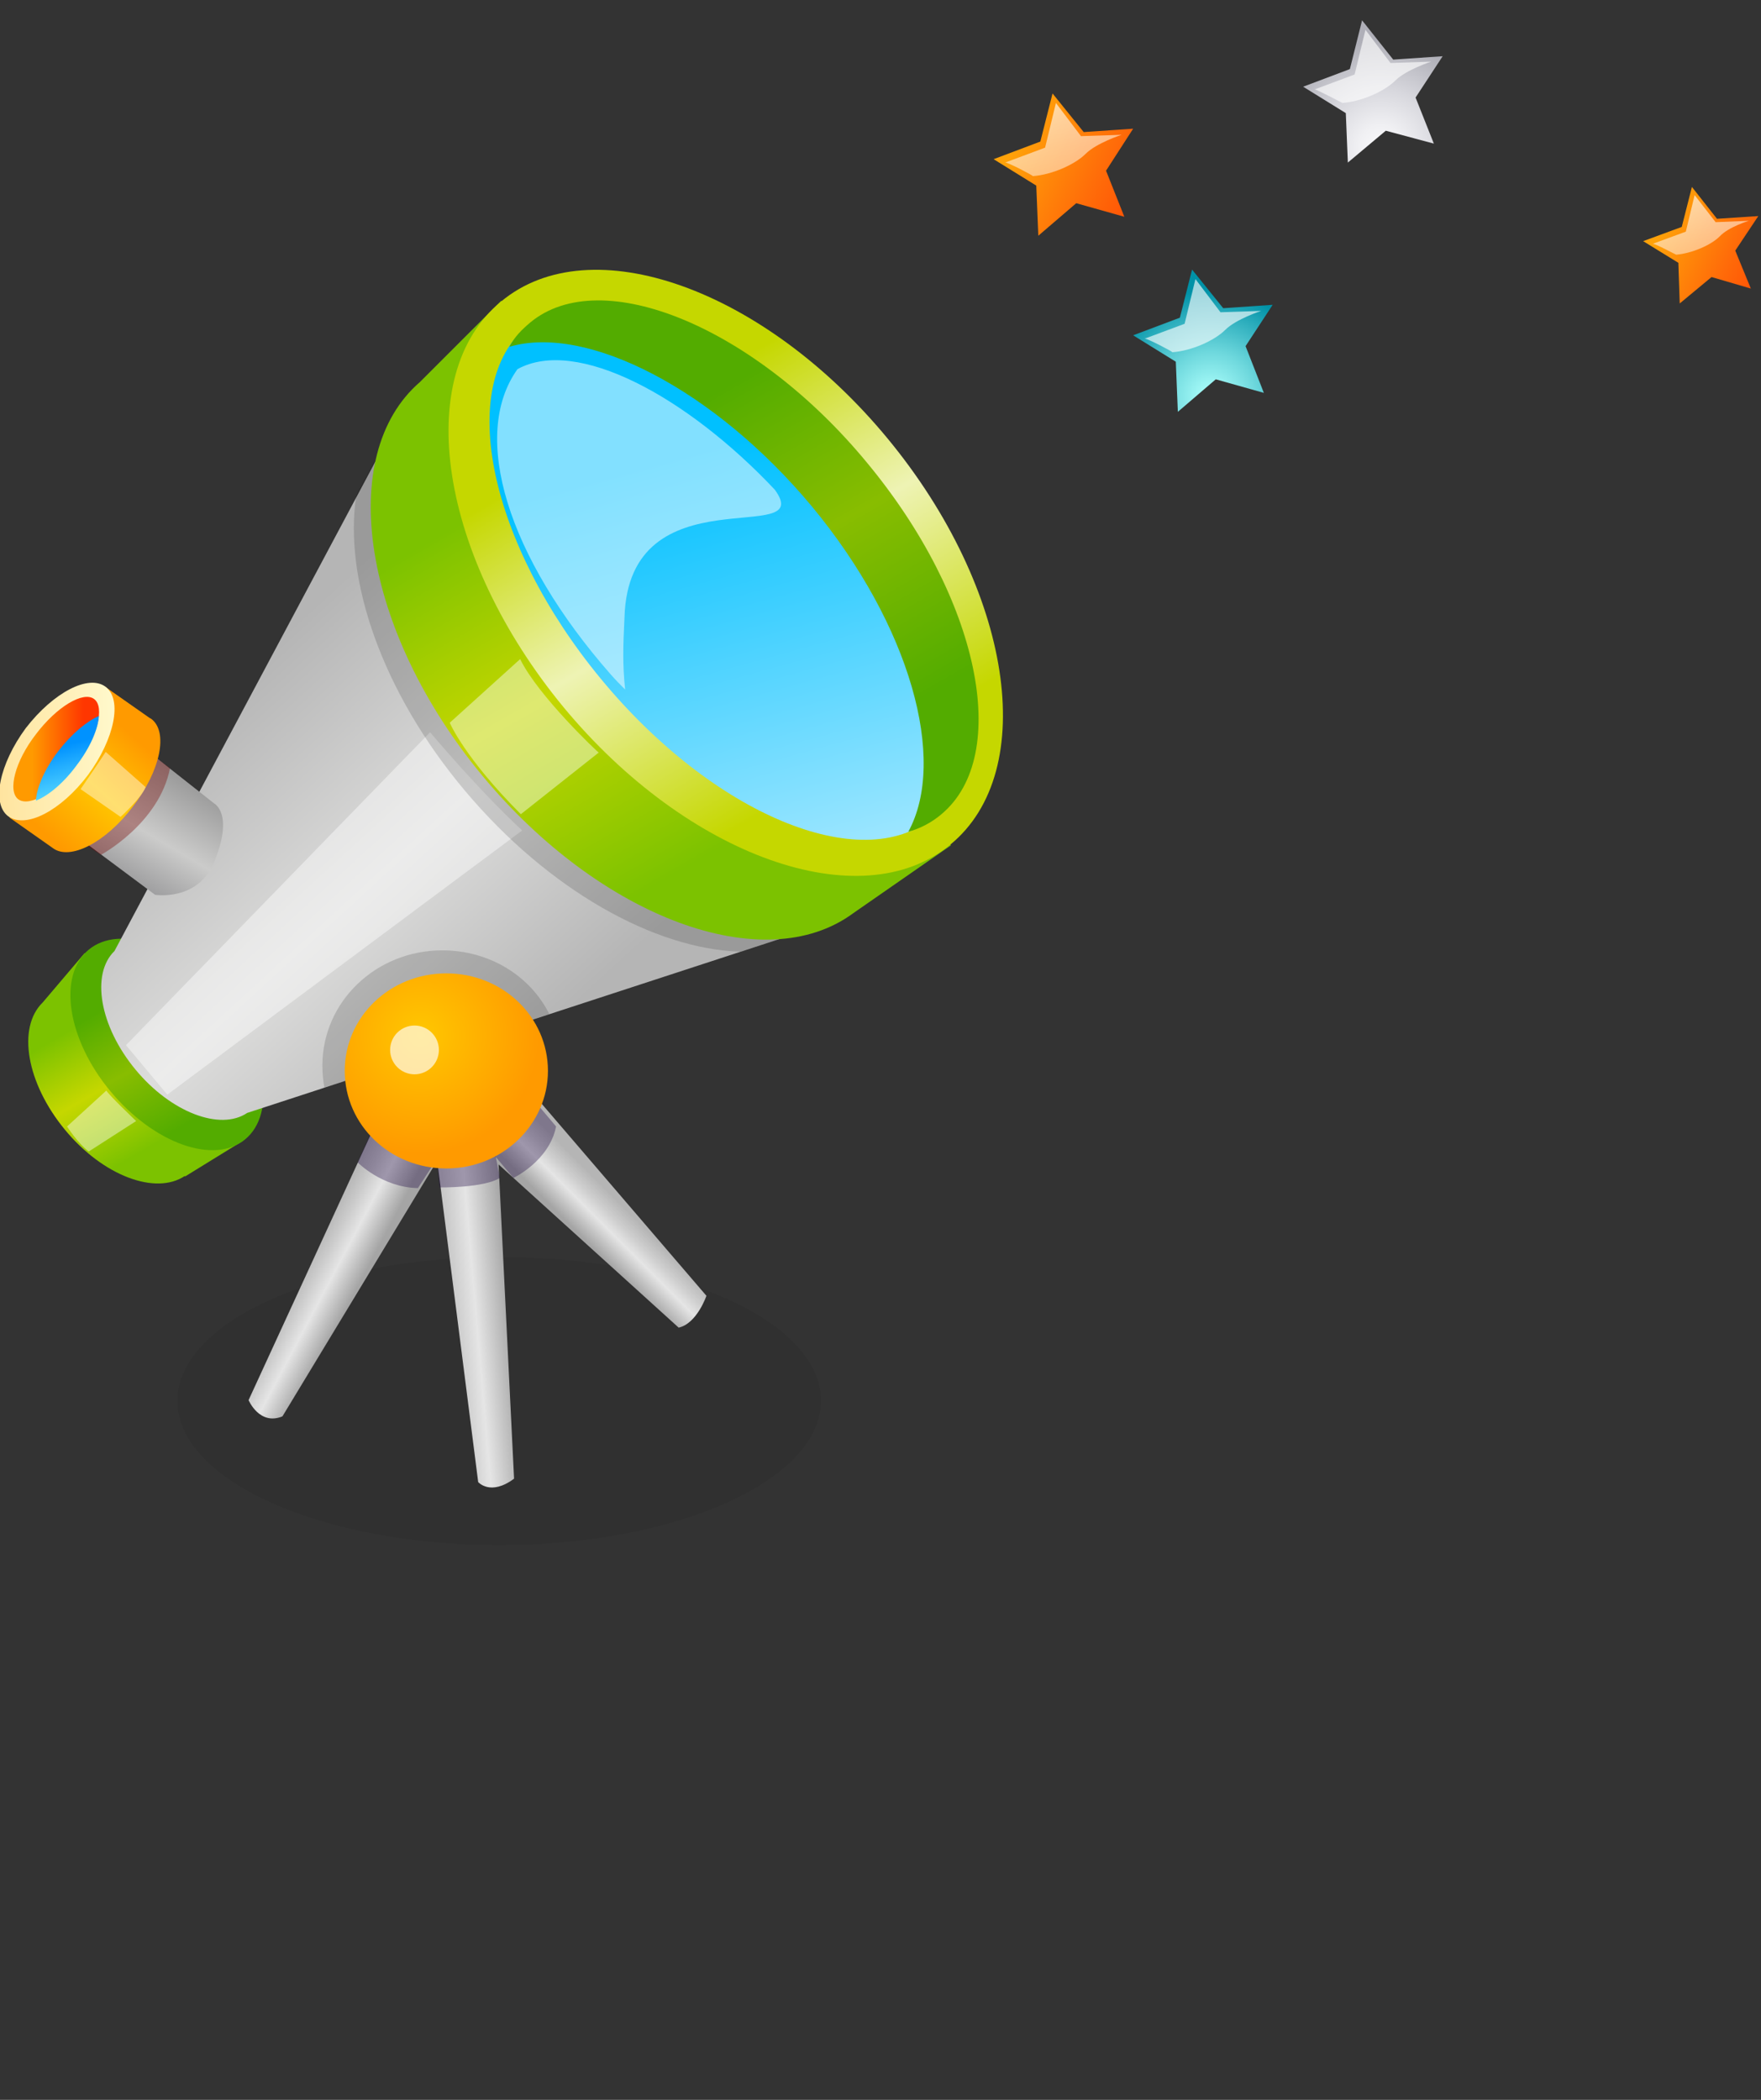<?xml version="1.0" encoding="utf-8"?>
<!-- Generator: Adobe Illustrator 24.2.0, SVG Export Plug-In . SVG Version: 6.00 Build 0)  -->
<svg version="1.1" id="Calque_1" xmlns="http://www.w3.org/2000/svg" xmlns:xlink="http://www.w3.org/1999/xlink" x="0px" y="0px"
	 viewBox="0 0 260 310" style="enable-background:new 0 0 260 310;" xml:space="preserve">
<rect x="0" y="0" width="260" height="310" fill="#333333" stroke="none"/>
<style type="text/css">
	.st0{opacity:7.000000e-02;}
	.st1{opacity:0.44;fill:#FFFFFF;}
	.st2{fill:url(#SVGID_1_);}
	.st3{fill:url(#SVGID_2_);}
	.st4{fill:url(#SVGID_3_);}
	.st5{opacity:0.15;fill:#000500;}
	.st6{fill:url(#SVGID_4_);}
	.st7{fill:url(#SVGID_5_);}
	.st8{fill:url(#SVGID_6_);}
	.st9{fill:url(#SVGID_7_);}
	.st10{opacity:0.51;fill:#FFFFFF;}
	.st11{fill:url(#SVGID_8_);}
	.st12{fill:url(#SVGID_9_);}
	.st13{opacity:0.34;fill:#1A003F;}
	.st14{fill:url(#SVGID_10_);}
	.st15{fill:url(#SVGID_11_);}
	.st16{fill:url(#SVGID_12_);}
	.st17{opacity:0.36;fill:#770500;}
	.st18{fill:url(#SVGID_13_);}
	.st19{fill:url(#SVGID_14_);}
	.st20{fill:url(#SVGID_15_);}
	.st21{fill:url(#SVGID_16_);}
	.st22{opacity:0.66;fill:#FFFFFF;}
	.st23{fill:url(#SVGID_17_);}
	.st24{opacity:0.63;fill:url(#SVGID_18_);}
	.st25{fill:url(#SVGID_19_);}
	.st26{opacity:0.63;fill:#FFFFFF;}
	.st27{fill:url(#SVGID_20_);}
	.st28{fill:url(#SVGID_21_);}
	.st29{opacity:0.63;fill:url(#SVGID_22_);}
</style>
<g>
	<g>
		<path class="st0" d="M121.2,206.8c0,11.7-21.2,21.3-47.5,21.3c-26.2,0-47.5-9.5-47.5-21.3c0-11.7,21.2-21.2,47.5-21.2
			C99.9,185.5,121.2,195,121.2,206.8z"/>
		<path class="st1" d="M71.6,118.4"/>
		<g>
			<linearGradient id="SVGID_1_" gradientUnits="userSpaceOnUse" x1="12.72" y1="150.566" x2="23.183" y2="168.752">
				<stop  offset="5.618000e-03" style="stop-color:#7CC200"/>
				<stop  offset="0.477" style="stop-color:#C5D700"/>
				<stop  offset="1" style="stop-color:#7CC200"/>
			</linearGradient>
			<path class="st2" d="M35.9,168.4L28,159c-0.8-1.6-1.9-3.2-3.2-4.8c-1.4-1.7-2.9-3.1-4.5-4.3l-7.8-9.2L6.3,148
				c-3.8,3.7-2.4,11.9,3.3,18.8c5.6,6.8,13.4,9.7,17.7,6.8l0,0.1L35.9,168.4z"/>
			<linearGradient id="SVGID_2_" gradientUnits="userSpaceOnUse" x1="20.037" y1="146.084" x2="30.489" y2="164.252">
				<stop  offset="5.618000e-03" style="stop-color:#53AC00"/>
				<stop  offset="0.477" style="stop-color:#88BD00"/>
				<stop  offset="1" style="stop-color:#53AC00"/>
			</linearGradient>
			<path class="st3" d="M33,147.3c6.4,7.7,7.8,17.1,3.2,20.9c-4.6,3.8-13.5,0.6-19.9-7.1c-6.4-7.7-7.8-17.1-3.2-20.9
				C17.7,136.4,26.6,139.5,33,147.3z"/>
			<linearGradient id="SVGID_3_" gradientUnits="userSpaceOnUse" x1="32.39" y1="102.183" x2="79.352" y2="153.48">
				<stop  offset="0" style="stop-color:#B5B5B5"/>
				<stop  offset="0.517" style="stop-color:#DDDDDC"/>
				<stop  offset="1" style="stop-color:#B5B5B5"/>
			</linearGradient>
			<path class="st4" d="M121.6,136.5L58.8,61.8l-41.9,78.6c-3.5,3.4-2.2,11.1,3.1,17.5c5.2,6.3,12.5,9.1,16.5,6.4l0,0L121.6,136.5z"
				/>
			<path class="st1" d="M77.1,122.6c-6.4-5.9-13.6-14.5-13.6-14.5l-44.9,46.2l6.1,7.3L77.1,122.6z"/>
			<path class="st1" d="M15.7,161l-5.8,5.3c0,0,1.5,2.4,3.2,3.7l7-4.5C20,165.4,16.2,161.8,15.7,161z"/>
			<path class="st5" d="M57.6,63.9l-5,9.2c-1.9,12.4,3.8,29.1,16.1,43.7c12.3,14.6,27.9,23.3,40.6,23.7l10.8-3.5L57.6,63.9z"/>
			<path class="st5" d="M65.3,140.3c-9.8,0-17.7,7.6-17.7,17c0,1.1,0.1,2.2,0.3,3.3l33.2-10.9C78.3,144.1,72.3,140.3,65.3,140.3z"/>
			<linearGradient id="SVGID_4_" gradientUnits="userSpaceOnUse" x1="80.006" y1="70.006" x2="110.378" y2="122.796">
				<stop  offset="5.618000e-03" style="stop-color:#7CC200"/>
				<stop  offset="0.477" style="stop-color:#C5D700"/>
				<stop  offset="1" style="stop-color:#7CC200"/>
			</linearGradient>
			<path class="st6" d="M140.4,124.8l-6.1-7.4c0.6-12.2-5.1-27.7-16.5-41.4C106.5,62.3,92.4,53.8,80.3,52L74,44.4l-12,12
				c-12.5,10.8-8.5,36.7,9.2,58.1c17.5,21.1,41.7,30,54.8,20.3l0,0L140.4,124.8z"/>
			<linearGradient id="SVGID_5_" gradientUnits="userSpaceOnUse" x1="93.849" y1="61.389" x2="123.863" y2="113.557">
				<stop  offset="5.618000e-03" style="stop-color:#C5D700"/>
				<stop  offset="0.477" style="stop-color:#EEF3B4"/>
				<stop  offset="1" style="stop-color:#C5D700"/>
			</linearGradient>
			<path class="st7" d="M131.1,64.8c18.3,22.2,22.5,49,9.2,59.9c-13.2,10.9-38.8,1.8-57.1-20.3c-18.3-22.2-22.5-49-9.2-59.9
				C87.2,33.5,112.8,42.6,131.1,64.8z"/>
			<linearGradient id="SVGID_6_" gradientUnits="userSpaceOnUse" x1="123.307" y1="140.732" x2="102.828" y2="66.564">
				<stop  offset="0.14" style="stop-color:#A5E8FF"/>
				<stop  offset="1" style="stop-color:#00C0FF"/>
			</linearGradient>
			<path class="st8" d="M126.8,68.7c16.5,20,21.4,43.3,10.9,52c-10.5,8.7-32.5-0.5-49-20.5c-16.5-20-21.4-43.3-10.9-52
				C88.3,39.5,110.3,48.7,126.8,68.7z"/>
			<linearGradient id="SVGID_7_" gradientUnits="userSpaceOnUse" x1="102.237" y1="59.573" x2="129.457" y2="106.884">
				<stop  offset="5.618000e-03" style="stop-color:#53AC00"/>
				<stop  offset="0.477" style="stop-color:#88BD00"/>
				<stop  offset="1" style="stop-color:#53AC00"/>
			</linearGradient>
			<path class="st9" d="M128,68.3c-16.5-20-39.2-29.4-49.7-20.7c-1.3,1.1-2.3,2.1-3.1,3.6c11.5-3.4,30.4,6.4,44.7,23.6
				c14.5,17.5,20,37.4,14.2,48c1.8-0.5,3.5-1.4,4.9-2.6C149.4,111.5,144.6,88.3,128,68.3z"/>
			<path class="st10" d="M92.2,91.2c0.6-21.8,28.5-10.2,22.2-18.9c-13-13.8-29.3-22.6-38-17.8c-7,9.8-1.5,27.7,13.8,45.1
				c0.7,0.8,1.4,1.5,2.1,2.2C91.9,98,92,95.4,92.2,91.2z"/>
			<path class="st1" d="M76.8,97.3l-10.4,9.4c0,0,2.2,5.2,10.5,13.5l11.5-9.1C88.4,111.2,79.4,102.7,76.8,97.3z"/>
		</g>
		<g>
			<linearGradient id="SVGID_8_" gradientUnits="userSpaceOnUse" x1="88.034" y1="174.086" x2="82.735" y2="179.386">
				<stop  offset="0" style="stop-color:#B5B5B5"/>
				<stop  offset="0.265" style="stop-color:#CBCBCB"/>
				<stop  offset="0.534" style="stop-color:#E5E5E5"/>
				<stop  offset="1" style="stop-color:#A5A5A5"/>
			</linearGradient>
			<path class="st11" d="M73.5,155.4l30.8,35.9c0,0-1.4,4.1-4.1,4.7L64,163.2L73.5,155.4z"/>
			<linearGradient id="SVGID_9_" gradientUnits="userSpaceOnUse" x1="64.005" y1="190.282" x2="75.087" y2="189.319">
				<stop  offset="0" style="stop-color:#B5B5B5"/>
				<stop  offset="0.265" style="stop-color:#CBCBCB"/>
				<stop  offset="0.534" style="stop-color:#E5E5E5"/>
				<stop  offset="1" style="stop-color:#A5A5A5"/>
			</linearGradient>
			<path class="st12" d="M63.6,163.9l7,54.9c0,0,1.8,2.1,5.3-0.5L73,159.5L63.6,163.9z"/>
			<path class="st13" d="M64.5,171l0.4,4.3c0,0,6.5,0.1,8.9-1.4l-1.1-5.8L64.5,171z"/>
			<linearGradient id="SVGID_10_" gradientUnits="userSpaceOnUse" x1="47.31" y1="181.898" x2="54.946" y2="185.957">
				<stop  offset="0" style="stop-color:#B5B5B5"/>
				<stop  offset="0.265" style="stop-color:#CBCBCB"/>
				<stop  offset="0.534" style="stop-color:#E5E5E5"/>
				<stop  offset="1" style="stop-color:#A5A5A5"/>
			</linearGradient>
			<path class="st14" d="M59.7,156.7l-23,50c0,0,1.6,3.8,5,2.4l27.6-45.6L59.7,156.7z"/>
			<path class="st13" d="M52.8,171.6c0,0,3.6,3.7,8.9,3.8l2.8-4.3l-9.1-5.3L52.8,171.6z"/>
			<path class="st13" d="M75.8,173.9c0,0,5.3-2.5,6.3-7.6l-4.3-5.1l-6.8,7L75.8,173.9z"/>
			<radialGradient id="SVGID_11_" cx="62.105" cy="152.825" r="17.469" gradientUnits="userSpaceOnUse">
				<stop  offset="0" style="stop-color:#FFC700"/>
				<stop  offset="1" style="stop-color:#FF9A00"/>
			</radialGradient>
			<path class="st15" d="M80.9,158.1c0,7.9-6.7,14.4-15,14.4c-8.3,0-15-6.4-15-14.4s6.7-14.4,15-14.4
				C74.2,143.7,80.9,150.1,80.9,158.1z"/>
		</g>
		<g>
			<linearGradient id="SVGID_12_" gradientUnits="userSpaceOnUse" x1="27.456" y1="114.978" x2="17.824" y2="131.354">
				<stop  offset="0" style="stop-color:#9A9A9A"/>
				<stop  offset="0.517" style="stop-color:#CBCBCA"/>
				<stop  offset="1" style="stop-color:#939395"/>
			</linearGradient>
			<path class="st16" d="M11.1,123.3l11.8,8.8c0,0,6.3,1,8.7-4.8c3-7.2,0-8.7,0-8.7l-9-7.1L11.1,123.3z"/>
			<path class="st17" d="M14.9,126.2c0,0,8.6-4.6,10.2-12.8l-3.1-2.3l-10,13.2L14.9,126.2z"/>
			<linearGradient id="SVGID_13_" gradientUnits="userSpaceOnUse" x1="19.347" y1="108.295" x2="6.337" y2="122.752">
				<stop  offset="5.618000e-03" style="stop-color:#FF9A00"/>
				<stop  offset="0.477" style="stop-color:#FFC700"/>
				<stop  offset="1" style="stop-color:#FF9A00"/>
			</linearGradient>
			<path class="st18" d="M22.3,106.1c-0.1,0-0.1-0.1-0.2-0.1l-6.7-4.7l-14,19.4l6.4,4.5c2.5,1.9,7.8-0.8,11.8-6.1
				C23.7,113.8,24.9,108,22.3,106.1z"/>
			
				<linearGradient id="SVGID_14_" gradientUnits="userSpaceOnUse" x1="-3.769" y1="109.953" x2="13.704" y2="109.953" gradientTransform="matrix(0.999 -3.340000e-02 3.340000e-02 0.999 -0.191 1.169)">
				<stop  offset="0" style="stop-color:#FFE49F"/>
				<stop  offset="0.786" style="stop-color:#FFF4C2"/>
				<stop  offset="1" style="stop-color:#FFF9CC"/>
			</linearGradient>
			<path class="st19" d="M15.6,101.4c2.5,1.9,1.3,7.7-2.6,13c-4,5.3-9.2,8-11.8,6.1c-2.5-1.9-1.3-7.7,2.6-13
				C7.9,102.2,13.1,99.5,15.6,101.4z"/>
			<linearGradient id="SVGID_15_" gradientUnits="userSpaceOnUse" x1="1.99" y1="110.613" x2="14.655" y2="110.613">
				<stop  offset="0.219" style="stop-color:#FF9A00"/>
				<stop  offset="0.82" style="stop-color:#FF3600"/>
			</linearGradient>
			<path class="st20" d="M13.9,103.2c1.6,1.2,0.5,5.6-2.6,9.6c-3.1,4.1-6.9,6.4-8.6,5.2c-1.6-1.2-0.5-5.6,2.6-9.6
				C8.4,104.3,12.3,102,13.9,103.2z"/>
			<linearGradient id="SVGID_16_" gradientUnits="userSpaceOnUse" x1="11.626" y1="118.115" x2="9.405" y2="110.074">
				<stop  offset="0.14" style="stop-color:#56D7FF"/>
				<stop  offset="1" style="stop-color:#0092FF"/>
			</linearGradient>
			<path class="st21" d="M8.6,110.9c-2,2.6-3.2,5.4-3.3,7.3c1.8-0.7,4.1-2.6,6-5.2c2-2.6,3.2-5.4,3.3-7.3
				C12.8,106.5,10.6,108.3,8.6,110.9z"/>
			<path class="st1" d="M11.9,116.5l5.9,4.1c0,0,3.1-2.8,3.7-4.4l-5.9-5.2C15.7,110.9,12.6,115.5,11.9,116.5z"/>
		</g>
		<circle class="st22" cx="61.2" cy="155" r="3.6"/>
	</g>
	<g>
		
			<linearGradient id="SVGID_17_" gradientUnits="userSpaceOnUse" x1="195.373" y1="23.025" x2="211.55" y2="35.704" gradientTransform="matrix(0.977 -0.213 0.213 0.977 -46.146 40.877)">
			<stop  offset="0" style="stop-color:#FFA209"/>
			<stop  offset="0.629" style="stop-color:#FF6D09"/>
			<stop  offset="1" style="stop-color:#FF5105"/>
		</linearGradient>
		<polygon class="st23" points="155.4,13.8 160,19.5 167.3,19 163.3,25.2 166,32 158.9,30 153.3,34.8 153,27.4 146.7,23.5 
			153.6,20.9 		"/>
		
			<linearGradient id="SVGID_18_" gradientUnits="userSpaceOnUse" x1="202.671" y1="27.633" x2="202.139" y2="18.06" gradientTransform="matrix(0.977 -0.213 0.213 0.977 -46.146 40.877)">
			<stop  offset="0" style="stop-color:#FFE3C7"/>
			<stop  offset="1" style="stop-color:#FFFFFF"/>
		</linearGradient>
		<path class="st24" d="M148.4,24l5.9-2.2l1.6-6.6l3.7,4.9l6-0.2c0,0-3.7,1.2-5.3,2.8c-1.6,1.6-5,3.1-7.8,3.3
			C152.5,25.9,148.7,23.9,148.4,24z"/>
	</g>
	
		<radialGradient id="SVGID_19_" cx="215.966" cy="65.227" r="15.797" gradientTransform="matrix(0.977 -0.213 0.213 0.977 -46.146 40.877)" gradientUnits="userSpaceOnUse">
		<stop  offset="0" style="stop-color:#ACFFFB"/>
		<stop  offset="0.14" style="stop-color:#9BF4F3"/>
		<stop  offset="0.419" style="stop-color:#6ED8DD"/>
		<stop  offset="0.805" style="stop-color:#27AABA"/>
		<stop  offset="1" style="stop-color:#0092A7"/>
	</radialGradient>
	<polygon class="st25" points="176,39.8 180.6,45.5 187.9,45 183.9,51.1 186.6,58 179.5,56 173.9,60.8 173.6,53.4 167.3,49.5 
		174.2,46.9 	"/>
	<path class="st26" d="M169,50l5.9-2.2l1.6-6.6l3.7,4.9l6-0.2c0,0-3.7,1.2-5.3,2.8c-1.6,1.6-5,3.1-7.8,3.3
		C173.1,51.9,169.3,49.9,169,50z"/>
	
		<radialGradient id="SVGID_20_" cx="248.309" cy="34.679" r="15.797" gradientTransform="matrix(0.977 -0.213 0.213 0.977 -46.146 40.877)" gradientUnits="userSpaceOnUse">
		<stop  offset="0" style="stop-color:#F9F9FB"/>
		<stop  offset="0.212" style="stop-color:#F0F0F3"/>
		<stop  offset="0.558" style="stop-color:#D7D7DD"/>
		<stop  offset="0.995" style="stop-color:#B0B0B8"/>
		<stop  offset="1" style="stop-color:#AFAFB8"/>
	</radialGradient>
	<polygon class="st27" points="201.1,3 205.7,8.8 213,8.3 209,14.4 211.7,21.2 204.6,19.3 199,24 198.7,16.7 192.4,12.8 199.3,10.2 
			"/>
	<path class="st26" d="M194.1,13.2l5.9-2.2l1.6-6.6l3.7,4.9l6-0.2c0,0-3.7,1.2-5.3,2.8c-1.6,1.6-5,3.1-7.8,3.3
		C198.2,15.2,194.4,13.2,194.1,13.2z"/>
	
		<linearGradient id="SVGID_21_" gradientUnits="userSpaceOnUse" x1="285.951" y1="55.483" x2="299.213" y2="65.878" gradientTransform="matrix(0.977 -0.213 0.213 0.977 -46.146 40.877)">
		<stop  offset="0" style="stop-color:#FFA209"/>
		<stop  offset="0.629" style="stop-color:#FF6D09"/>
		<stop  offset="1" style="stop-color:#FF5105"/>
	</linearGradient>
	<polygon class="st28" points="249.8,27.6 253.5,32.3 259.6,31.9 256.2,37 258.5,42.6 252.7,40.9 248,44.8 247.8,38.8 242.6,35.6 
		248.3,33.5 	"/>
	
		<linearGradient id="SVGID_22_" gradientUnits="userSpaceOnUse" x1="291.934" y1="59.258" x2="291.498" y2="51.412" gradientTransform="matrix(0.977 -0.213 0.213 0.977 -46.146 40.877)">
		<stop  offset="0" style="stop-color:#FFE3C7"/>
		<stop  offset="1" style="stop-color:#FFFFFF"/>
	</linearGradient>
	<path class="st29" d="M244,36l4.9-1.8l1.3-5.4l3.1,4l4.9-0.2c0,0-3,0.9-4.3,2.3c-1.3,1.3-4.1,2.5-6.4,2.7
		C247.4,37.6,244.3,35.9,244,36z"/>
</g>
</svg>
